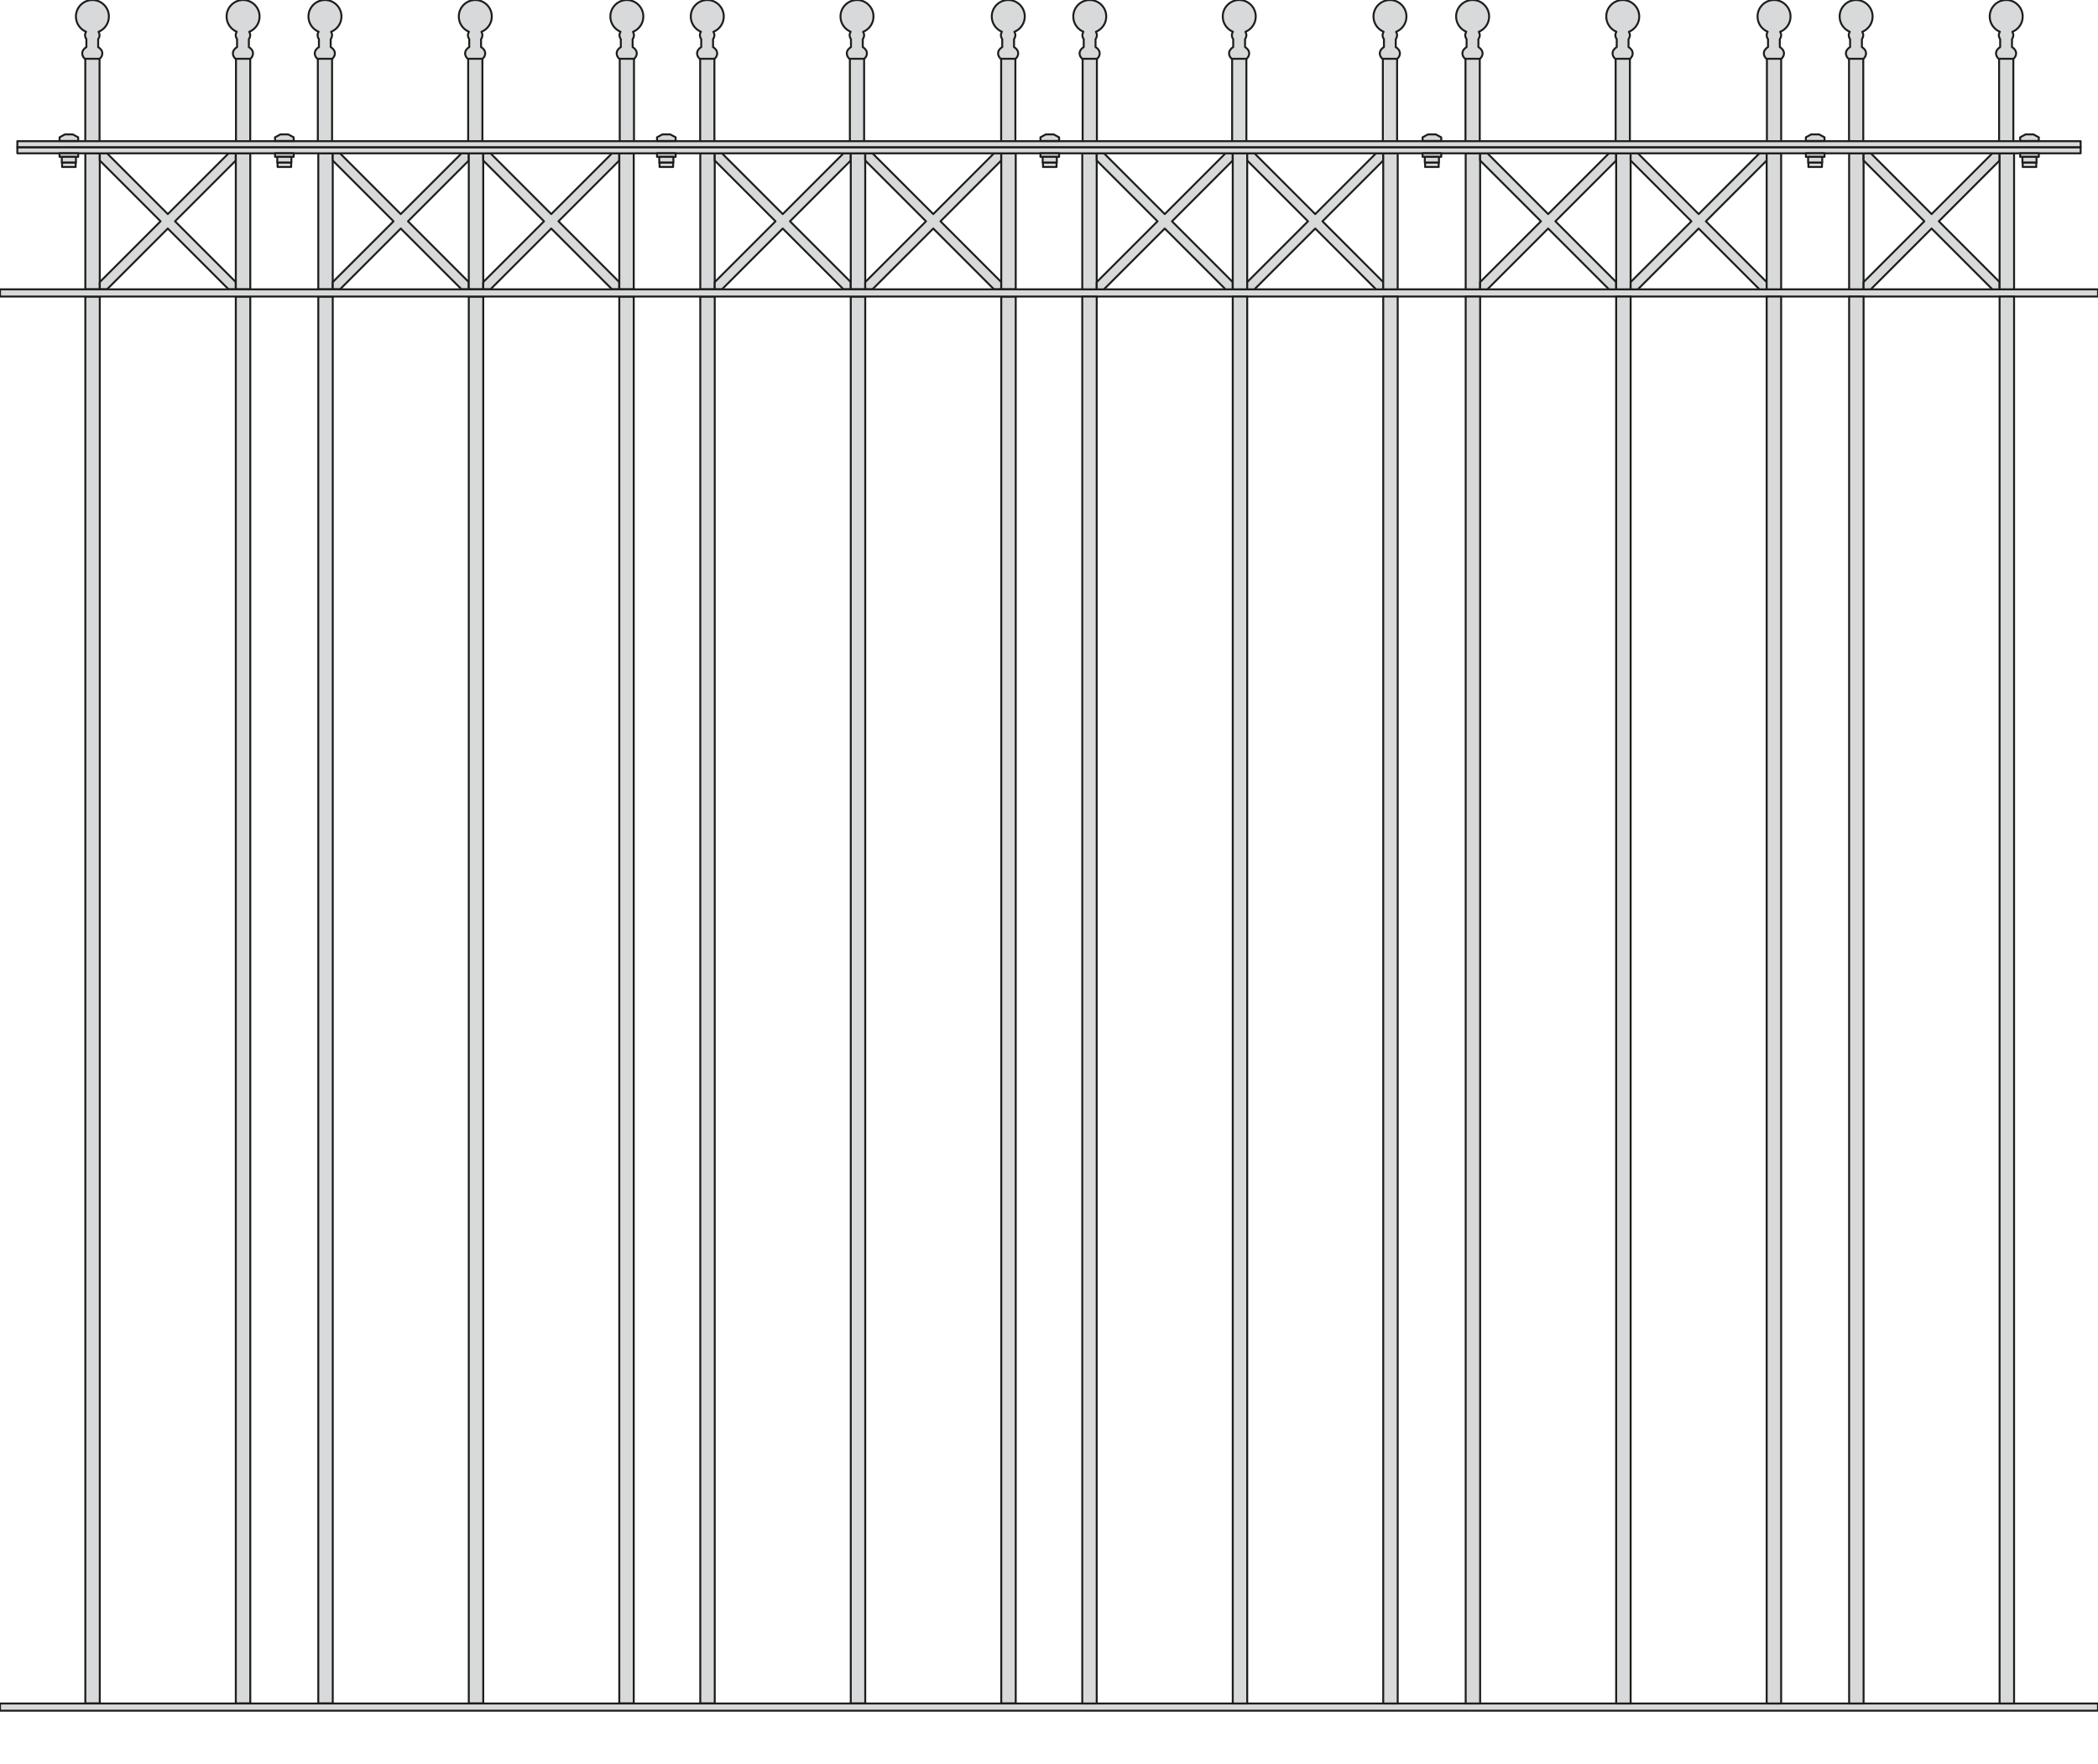<?xml version="1.0" encoding="iso-8859-1"?>
<!-- Generator: Adobe Illustrator 20.1.0, SVG Export Plug-In . SVG Version: 6.00 Build 0)  -->
<svg version="1.1" preserveAspectRatio="none" id="Ebene_1" xmlns="http://www.w3.org/2000/svg"
	xmlns:xlink="http://www.w3.org/1999/xlink" x="0px" y="0px" viewBox="-96.254 512.377 267.661 225" width="267.661"
	height="225" style="enable-background:new -96.254 512.377 267.661 225;" xml:space="preserve">
	<g>

		<rect x="139.641" y="519.192"
			style="fill:#D8D9DA;stroke:#1D1D1B;stroke-width:0.25;stroke-linecap:round;stroke-linejoin:round;stroke-miterlimit:10;"
			width="1.818" height="11.729" />

		<path
			style="fill:#D8D9DA;stroke:#1D1D1B;stroke-width:0.25;stroke-linecap:round;stroke-linejoin:round;stroke-miterlimit:10;"
			d="
		M142.651,514.485c0-1.163-0.939-2.105-2.104-2.105c-1.162,0-2.102,0.942-2.102,2.105c0,0.874,0.531,1.623,1.291,1.941
		c-0.074,0.134-0.129,0.28-0.129,0.442c0,0.19,0.072,0.358,0.172,0.505v1.01c-0.314,0.189-0.531,0.473-0.531,0.812
		c0,0.264,0.133,0.499,0.338,0.682h1.892c0.205-0.183,0.336-0.418,0.336-0.682c0-0.339-0.217-0.625-0.529-0.812v-1.01
		c0.1-0.147,0.172-0.314,0.172-0.505c0-0.159-0.053-0.302-0.123-0.434C142.106,516.124,142.651,515.37,142.651,514.485z" />
	</g>
	<g>

		<rect x="158.788" y="519.19"
			style="fill:#D8D9DA;stroke:#1D1D1B;stroke-width:0.25;stroke-linecap:round;stroke-linejoin:round;stroke-miterlimit:10;"
			width="1.818" height="11.729" />

		<path
			style="fill:#D8D9DA;stroke:#1D1D1B;stroke-width:0.25;stroke-linecap:round;stroke-linejoin:round;stroke-miterlimit:10;"
			d="
		M161.801,514.484c0-1.163-0.943-2.106-2.104-2.106c-1.162,0-2.105,0.942-2.105,2.106c0,0.874,0.533,1.622,1.291,1.941
		c-0.074,0.133-0.129,0.279-0.129,0.442c0,0.19,0.072,0.358,0.172,0.506v1.009c-0.312,0.188-0.531,0.474-0.531,0.812
		c0,0.264,0.137,0.499,0.338,0.682h1.892c0.205-0.183,0.338-0.418,0.338-0.682c0-0.338-0.219-0.624-0.529-0.812v-1.011
		c0.098-0.147,0.17-0.314,0.17-0.504c0-0.159-0.053-0.302-0.123-0.433C161.255,516.122,161.801,515.37,161.801,514.484z" />
	</g>
	<g>

		<rect x="109.868" y="519.192"
			style="fill:#D8D9DA;stroke:#1D1D1B;stroke-width:0.25;stroke-linecap:round;stroke-linejoin:round;stroke-miterlimit:10;"
			width="1.818" height="11.729" />

		<path
			style="fill:#D8D9DA;stroke:#1D1D1B;stroke-width:0.25;stroke-linecap:round;stroke-linejoin:round;stroke-miterlimit:10;"
			d="
		M112.878,514.485c0-1.163-0.939-2.105-2.104-2.105c-1.16,0-2.102,0.942-2.102,2.105c0,0.874,0.531,1.623,1.291,1.941
		c-0.074,0.134-0.129,0.28-0.129,0.442c0,0.19,0.072,0.358,0.172,0.505v1.01c-0.312,0.189-0.531,0.473-0.531,0.812
		c0,0.264,0.135,0.499,0.338,0.682h1.893c0.205-0.183,0.336-0.418,0.336-0.682c0-0.339-0.217-0.625-0.529-0.812v-1.01
		c0.1-0.147,0.172-0.314,0.172-0.505c0-0.159-0.053-0.302-0.123-0.434C112.333,516.124,112.878,515.37,112.878,514.485z" />
	</g>
	<g>

		<rect x="129.167" y="519.19"
			style="fill:#D8D9DA;stroke:#1D1D1B;stroke-width:0.25;stroke-linecap:round;stroke-linejoin:round;stroke-miterlimit:10;"
			width="1.818" height="11.729" />

		<path
			style="fill:#D8D9DA;stroke:#1D1D1B;stroke-width:0.25;stroke-linecap:round;stroke-linejoin:round;stroke-miterlimit:10;"
			d="
		M132.18,514.484c0-1.163-0.941-2.106-2.103-2.106c-1.162,0-2.106,0.942-2.106,2.106c0,0.874,0.533,1.622,1.291,1.941
		c-0.074,0.133-0.129,0.279-0.129,0.442c0,0.19,0.072,0.358,0.174,0.506v1.009c-0.314,0.188-0.533,0.474-0.533,0.812
		c0,0.264,0.137,0.499,0.338,0.682h1.895c0.205-0.183,0.336-0.418,0.336-0.682c0-0.338-0.217-0.624-0.529-0.812v-1.011
		c0.098-0.147,0.17-0.314,0.17-0.504c0-0.159-0.053-0.302-0.123-0.433C131.633,516.122,132.18,515.37,132.18,514.484z" />
	</g>
	<g>

		<rect x="80.169" y="519.192"
			style="fill:#D8D9DA;stroke:#1D1D1B;stroke-width:0.25;stroke-linecap:round;stroke-linejoin:round;stroke-miterlimit:10;"
			width="1.818" height="11.729" />

		<path
			style="fill:#D8D9DA;stroke:#1D1D1B;stroke-width:0.25;stroke-linecap:round;stroke-linejoin:round;stroke-miterlimit:10;"
			d="
		M83.18,514.485c0-1.163-0.939-2.105-2.103-2.105c-1.162,0-2.102,0.942-2.102,2.105c0,0.874,0.531,1.623,1.289,1.941
		c-0.074,0.134-0.129,0.28-0.129,0.442c0,0.19,0.072,0.358,0.172,0.505v1.01c-0.312,0.189-0.529,0.473-0.529,0.812
		c0,0.264,0.133,0.499,0.336,0.682h1.893c0.207-0.183,0.338-0.418,0.338-0.682c0-0.339-0.219-0.625-0.531-0.812v-1.01
		c0.1-0.147,0.172-0.314,0.172-0.505c0-0.159-0.053-0.302-0.123-0.434C82.635,516.124,83.18,515.37,83.18,514.485z" />
	</g>
	<g>

		<rect x="90.712" y="519.19"
			style="fill:#D8D9DA;stroke:#1D1D1B;stroke-width:0.25;stroke-linecap:round;stroke-linejoin:round;stroke-miterlimit:10;"
			width="1.82" height="11.729" />

		<path
			style="fill:#D8D9DA;stroke:#1D1D1B;stroke-width:0.25;stroke-linecap:round;stroke-linejoin:round;stroke-miterlimit:10;"
			d="
		M93.725,514.484c0-1.163-0.941-2.106-2.104-2.106c-1.162,0-2.105,0.942-2.105,2.106c0,0.874,0.533,1.622,1.293,1.941
		c-0.076,0.133-0.131,0.279-0.131,0.442c0,0.19,0.072,0.358,0.174,0.506v1.009c-0.314,0.188-0.533,0.474-0.533,0.812
		c0,0.264,0.137,0.499,0.338,0.682h1.895c0.205-0.183,0.336-0.418,0.336-0.682c0-0.338-0.217-0.624-0.529-0.812v-1.011
		c0.098-0.147,0.172-0.314,0.172-0.504c0-0.159-0.055-0.302-0.125-0.433C93.178,516.122,93.725,515.37,93.725,514.484z" />
	</g>
	<g>

		<rect x="41.868" y="519.192"
			style="fill:#D8D9DA;stroke:#1D1D1B;stroke-width:0.25;stroke-linecap:round;stroke-linejoin:round;stroke-miterlimit:10;"
			width="1.818" height="11.729" />

		<path
			style="fill:#D8D9DA;stroke:#1D1D1B;stroke-width:0.25;stroke-linecap:round;stroke-linejoin:round;stroke-miterlimit:10;"
			d="
		M44.88,514.485c0-1.163-0.941-2.105-2.105-2.105c-1.16,0-2.102,0.942-2.102,2.105c0,0.874,0.533,1.623,1.291,1.941
		c-0.074,0.134-0.129,0.28-0.129,0.442c0,0.19,0.072,0.358,0.172,0.505v1.01c-0.312,0.189-0.529,0.473-0.529,0.812
		c0,0.264,0.133,0.499,0.336,0.682h1.893c0.205-0.183,0.336-0.418,0.336-0.682c0-0.339-0.217-0.625-0.529-0.812v-1.01
		c0.1-0.147,0.172-0.314,0.172-0.505c0-0.159-0.053-0.302-0.123-0.434C44.333,516.124,44.88,515.37,44.88,514.485z" />
	</g>
	<g>

		<rect x="60.94" y="519.19"
			style="fill:#D8D9DA;stroke:#1D1D1B;stroke-width:0.25;stroke-linecap:round;stroke-linejoin:round;stroke-miterlimit:10;"
			width="1.818" height="11.729" />

		<path
			style="fill:#D8D9DA;stroke:#1D1D1B;stroke-width:0.25;stroke-linecap:round;stroke-linejoin:round;stroke-miterlimit:10;"
			d="
		M63.954,514.484c0-1.163-0.943-2.106-2.104-2.106c-1.162,0-2.107,0.942-2.107,2.106c0,0.874,0.535,1.622,1.293,1.941
		c-0.074,0.133-0.129,0.279-0.129,0.442c0,0.19,0.072,0.358,0.172,0.506v1.009c-0.313,0.188-0.531,0.474-0.531,0.812
		c0,0.264,0.137,0.499,0.338,0.682h1.893c0.205-0.183,0.336-0.418,0.336-0.682c0-0.338-0.217-0.624-0.527-0.812v-1.011
		c0.098-0.147,0.17-0.314,0.17-0.504c0-0.159-0.053-0.302-0.123-0.433C63.407,516.122,63.954,515.37,63.954,514.484z" />
	</g>
	<g>

		<rect x="-85.373" y="519.192"
			style="fill:#D8D9DA;stroke:#1D1D1B;stroke-width:0.25;stroke-linecap:round;stroke-linejoin:round;stroke-miterlimit:10;"
			width="1.819" height="11.729" />

		<path
			style="fill:#D8D9DA;stroke:#1D1D1B;stroke-width:0.25;stroke-linecap:round;stroke-linejoin:round;stroke-miterlimit:10;"
			d="
		M-82.362,514.485c0-1.163-0.94-2.105-2.104-2.105c-1.162,0-2.102,0.942-2.102,2.105c0,0.874,0.532,1.623,1.291,1.941
		c-0.075,0.134-0.129,0.28-0.129,0.442c0,0.19,0.073,0.358,0.172,0.505v1.01c-0.313,0.189-0.53,0.473-0.53,0.812
		c0,0.264,0.133,0.499,0.336,0.682h1.893c0.205-0.183,0.336-0.418,0.336-0.682c0-0.339-0.217-0.625-0.53-0.812v-1.01
		c0.1-0.147,0.172-0.314,0.172-0.505c0-0.159-0.053-0.302-0.123-0.434C-82.908,516.124-82.362,515.37-82.362,514.485z" />
	</g>
	<g>

		<rect x="-66.149" y="519.19"
			style="fill:#D8D9DA;stroke:#1D1D1B;stroke-width:0.25;stroke-linecap:round;stroke-linejoin:round;stroke-miterlimit:10;"
			width="1.819" height="11.729" />

		<path
			style="fill:#D8D9DA;stroke:#1D1D1B;stroke-width:0.25;stroke-linecap:round;stroke-linejoin:round;stroke-miterlimit:10;"
			d="
		M-63.138,514.484c0-1.163-0.94-2.106-2.104-2.106c-1.161,0-2.104,0.942-2.104,2.106c0,0.874,0.534,1.622,1.293,1.941
		c-0.075,0.133-0.129,0.279-0.129,0.442c0,0.19,0.072,0.358,0.172,0.506v1.009c-0.315,0.188-0.532,0.474-0.532,0.812
		c0,0.264,0.135,0.499,0.338,0.682h1.893c0.203-0.183,0.336-0.418,0.336-0.682c0-0.338-0.217-0.624-0.53-0.812v-1.011
		c0.1-0.147,0.172-0.314,0.172-0.504c0-0.159-0.053-0.302-0.125-0.433C-63.683,516.122-63.138,515.37-63.138,514.484z" />
	</g>
	<g>

		<rect x="-55.704" y="519.192"
			style="fill:#D8D9DA;stroke:#1D1D1B;stroke-width:0.25;stroke-linecap:round;stroke-linejoin:round;stroke-miterlimit:10;"
			width="1.816" height="11.729" />

		<path
			style="fill:#D8D9DA;stroke:#1D1D1B;stroke-width:0.25;stroke-linecap:round;stroke-linejoin:round;stroke-miterlimit:10;"
			d="
		M-52.691,514.485c0-1.163-0.942-2.105-2.104-2.105c-1.164,0-2.106,0.942-2.106,2.105c0,0.874,0.534,1.623,1.294,1.941
		c-0.076,0.134-0.129,0.28-0.129,0.442c0,0.19,0.07,0.358,0.17,0.505v1.01c-0.315,0.189-0.53,0.473-0.53,0.812
		c0,0.264,0.133,0.499,0.334,0.682h1.895c0.204-0.183,0.336-0.418,0.336-0.682c0-0.339-0.217-0.625-0.53-0.812v-1.01
		c0.1-0.147,0.172-0.314,0.172-0.505c0-0.159-0.053-0.302-0.123-0.434C-53.239,516.124-52.691,515.37-52.691,514.485z" />
	</g>
	<g>

		<rect x="-36.524" y="519.19"
			style="fill:#D8D9DA;stroke:#1D1D1B;stroke-width:0.25;stroke-linecap:round;stroke-linejoin:round;stroke-miterlimit:10;"
			width="1.816" height="11.729" />

		<path
			style="fill:#D8D9DA;stroke:#1D1D1B;stroke-width:0.25;stroke-linecap:round;stroke-linejoin:round;stroke-miterlimit:10;"
			d="
		M-33.511,514.483c0-1.163-0.941-2.105-2.104-2.105c-1.162,0-2.106,0.942-2.106,2.105c0,0.874,0.534,1.623,1.292,1.941
		c-0.074,0.134-0.127,0.28-0.127,0.442c0,0.19,0.07,0.358,0.17,0.505v1.01c-0.313,0.188-0.53,0.473-0.53,0.812
		c0,0.264,0.135,0.499,0.336,0.682h1.893c0.205-0.183,0.336-0.418,0.336-0.682c0-0.339-0.215-0.625-0.53-0.812v-1.01
		c0.1-0.148,0.172-0.315,0.172-0.505c0-0.159-0.053-0.302-0.123-0.434C-34.059,516.122-33.511,515.368-33.511,514.483z" />
	</g>
	<g>

		<rect x="-17.189" y="519.192"
			style="fill:#D8D9DA;stroke:#1D1D1B;stroke-width:0.25;stroke-linecap:round;stroke-linejoin:round;stroke-miterlimit:10;"
			width="1.818" height="11.729" />

		<path
			style="fill:#D8D9DA;stroke:#1D1D1B;stroke-width:0.25;stroke-linecap:round;stroke-linejoin:round;stroke-miterlimit:10;"
			d="
		M-14.177,514.485c0-1.163-0.941-2.105-2.104-2.105c-1.162,0-2.103,0.942-2.103,2.105c0,0.874,0.532,1.623,1.292,1.941
		c-0.074,0.134-0.13,0.28-0.13,0.442c0,0.19,0.073,0.358,0.172,0.505v1.01c-0.313,0.189-0.53,0.473-0.53,0.812
		c0,0.264,0.134,0.499,0.336,0.682h1.893c0.205-0.183,0.336-0.418,0.336-0.682c0-0.339-0.217-0.625-0.529-0.812v-1.01
		c0.099-0.147,0.171-0.314,0.171-0.505c0-0.159-0.053-0.302-0.123-0.434C-14.723,516.124-14.177,515.37-14.177,514.485z" />
	</g>
	<g>

		<rect x="-6.929" y="519.19"
			style="fill:#D8D9DA;stroke:#1D1D1B;stroke-width:0.25;stroke-linecap:round;stroke-linejoin:round;stroke-miterlimit:10;"
			width="1.818" height="11.729" />

		<path
			style="fill:#D8D9DA;stroke:#1D1D1B;stroke-width:0.25;stroke-linecap:round;stroke-linejoin:round;stroke-miterlimit:10;"
			d="
		M-3.915,514.484c0-1.163-0.942-2.106-2.104-2.106s-2.106,0.942-2.106,2.106c0,0.874,0.534,1.622,1.292,1.941
		c-0.074,0.133-0.129,0.279-0.129,0.442c0,0.19,0.072,0.358,0.172,0.506v1.009c-0.313,0.188-0.532,0.474-0.532,0.812
		c0,0.264,0.137,0.499,0.338,0.682h1.893c0.205-0.183,0.336-0.418,0.336-0.682c0-0.338-0.217-0.624-0.528-0.812v-1.011
		c0.098-0.147,0.17-0.314,0.17-0.504c0-0.159-0.053-0.302-0.123-0.433C-4.463,516.122-3.915,515.37-3.915,514.484z" />
	</g>
	<g>

		<rect x="12.173" y="519.192"
			style="fill:#D8D9DA;stroke:#1D1D1B;stroke-width:0.25;stroke-linecap:round;stroke-linejoin:round;stroke-miterlimit:10;"
			width="1.817" height="11.729" />

		<path
			style="fill:#D8D9DA;stroke:#1D1D1B;stroke-width:0.25;stroke-linecap:round;stroke-linejoin:round;stroke-miterlimit:10;"
			d="
		M15.186,514.485c0-1.163-0.942-2.105-2.104-2.105c-1.163,0-2.106,0.942-2.106,2.105c0,0.874,0.534,1.623,1.294,1.941
		c-0.077,0.134-0.129,0.28-0.129,0.442c0,0.19,0.07,0.358,0.17,0.505v1.01c-0.315,0.189-0.53,0.473-0.53,0.812
		c0,0.264,0.133,0.499,0.335,0.682h1.895c0.203-0.183,0.336-0.418,0.336-0.682c0-0.339-0.217-0.625-0.53-0.812v-1.01
		c0.1-0.147,0.172-0.314,0.172-0.505c0-0.159-0.053-0.302-0.123-0.434C14.639,516.124,15.186,515.37,15.186,514.485z" />
	</g>
	<g>

		<rect x="31.472" y="519.19"
			style="fill:#D8D9DA;stroke:#1D1D1B;stroke-width:0.25;stroke-linecap:round;stroke-linejoin:round;stroke-miterlimit:10;"
			width="1.817" height="11.729" />

		<path
			style="fill:#D8D9DA;stroke:#1D1D1B;stroke-width:0.25;stroke-linecap:round;stroke-linejoin:round;stroke-miterlimit:10;"
			d="
		M34.486,514.483c0-1.163-0.94-2.105-2.104-2.105c-1.162,0-2.106,0.942-2.106,2.105c0,0.874,0.534,1.623,1.292,1.941
		c-0.074,0.134-0.127,0.28-0.127,0.442c0,0.19,0.071,0.358,0.17,0.505v1.01c-0.313,0.188-0.53,0.473-0.53,0.812
		c0,0.264,0.135,0.499,0.336,0.682h1.893c0.205-0.183,0.336-0.418,0.336-0.682c0-0.339-0.215-0.625-0.53-0.812v-1.01
		c0.1-0.148,0.172-0.315,0.172-0.505c0-0.159-0.053-0.302-0.123-0.434C33.938,516.122,34.486,515.368,34.486,514.483z" />
	</g>
	<g>

		<rect x="-85.367" y="531.935"
			style="fill:#D8D9DA;stroke:#1D1D1B;stroke-width:0.25;stroke-linecap:round;stroke-linejoin:round;stroke-miterlimit:10;"
			width="1.844" height="17.351" />

		<polygon
			style="fill:#D8D9DA;stroke:#1D1D1B;stroke-width:0.25;stroke-linecap:round;stroke-linejoin:round;stroke-miterlimit:10;"
			points="
		-66.169,532.857 -66.169,531.935 -67.092,531.935 -74.845,539.689 -82.598,531.935 -83.523,531.935 -83.523,532.857 -75.77,540.61 
		-83.523,548.363 -83.523,549.286 -82.598,549.286 -74.845,541.533 -67.092,549.286 -66.169,549.286 -66.171,548.363 
		-73.924,540.61 -66.171,532.857 	" />

		<rect x="-66.169" y="531.935"
			style="fill:#D8D9DA;stroke:#1D1D1B;stroke-width:0.25;stroke-linecap:round;stroke-linejoin:round;stroke-miterlimit:10;"
			width="1.844" height="17.351" />

		<rect x="-85.367" y="550.209"
			style="fill:#D8D9DA;stroke:#1D1D1B;stroke-width:0.25;stroke-linecap:round;stroke-linejoin:round;stroke-miterlimit:10;"
			width="1.844" height="179.496" />

		<rect x="-66.169" y="550.209"
			style="fill:#D8D9DA;stroke:#1D1D1B;stroke-width:0.25;stroke-linecap:round;stroke-linejoin:round;stroke-miterlimit:10;"
			width="1.844" height="179.496" />
		<g>

			<rect x="-55.647" y="531.935"
				style="fill:#D8D9DA;stroke:#1D1D1B;stroke-width:0.25;stroke-linecap:round;stroke-linejoin:round;stroke-miterlimit:10;"
				width="1.844" height="17.351" />

			<polygon
				style="fill:#D8D9DA;stroke:#1D1D1B;stroke-width:0.25;stroke-linecap:round;stroke-linejoin:round;stroke-miterlimit:10;"
				points="
			-36.447,532.857 -36.447,531.935 -37.37,531.935 -45.126,539.689 -52.878,531.935 -53.803,531.935 -53.803,532.857 
			-46.048,540.61 -53.803,548.363 -53.803,549.286 -52.878,549.286 -45.126,541.533 -37.37,549.286 -36.447,549.286 
			-36.448,548.363 -44.203,540.61 -36.448,532.857 		" />

			<rect x="-36.447" y="531.935"
				style="fill:#D8D9DA;stroke:#1D1D1B;stroke-width:0.25;stroke-linecap:round;stroke-linejoin:round;stroke-miterlimit:10;"
				width="1.845" height="17.351" />

			<rect x="-55.647" y="550.209"
				style="fill:#D8D9DA;stroke:#1D1D1B;stroke-width:0.25;stroke-linecap:round;stroke-linejoin:round;stroke-miterlimit:10;"
				width="1.844" height="179.496" />

			<rect x="-36.447" y="550.209"
				style="fill:#D8D9DA;stroke:#1D1D1B;stroke-width:0.25;stroke-linecap:round;stroke-linejoin:round;stroke-miterlimit:10;"
				width="1.845" height="179.496" />
		</g>
		<g>

			<polygon
				style="fill:#D8D9DA;stroke:#1D1D1B;stroke-width:0.25;stroke-linecap:round;stroke-linejoin:round;stroke-miterlimit:10;"
				points="
			-17.246,532.857 -17.246,531.935 -18.172,531.935 -25.926,539.689 -33.679,531.935 -34.602,531.935 -34.602,532.857 
			-26.849,540.61 -34.602,548.363 -34.602,549.286 -33.679,549.286 -25.926,541.533 -18.172,549.286 -17.246,549.286 
			-17.249,548.363 -25.003,540.61 -17.249,532.857 		" />

			<rect x="-17.246" y="531.935"
				style="fill:#D8D9DA;stroke:#1D1D1B;stroke-width:0.25;stroke-linecap:round;stroke-linejoin:round;stroke-miterlimit:10;"
				width="1.844" height="17.351" />

			<rect x="-17.246" y="550.209"
				style="fill:#D8D9DA;stroke:#1D1D1B;stroke-width:0.25;stroke-linecap:round;stroke-linejoin:round;stroke-miterlimit:10;"
				width="1.844" height="179.496" />
		</g>
		<g>

			<rect x="-6.913" y="531.935"
				style="fill:#D8D9DA;stroke:#1D1D1B;stroke-width:0.25;stroke-linecap:round;stroke-linejoin:round;stroke-miterlimit:10;"
				width="1.845" height="17.351" />

			<polygon
				style="fill:#D8D9DA;stroke:#1D1D1B;stroke-width:0.25;stroke-linecap:round;stroke-linejoin:round;stroke-miterlimit:10;"
				points="
			12.287,532.857 12.287,531.935 11.361,531.935 3.608,539.689 -4.145,531.935 -5.068,531.935 -5.068,532.857 2.685,540.61 
			-5.068,548.363 -5.068,549.286 -4.145,549.286 3.608,541.533 11.361,549.286 12.287,549.286 12.284,548.363 4.531,540.61 
			12.284,532.857 		" />

			<rect x="12.287" y="531.935"
				style="fill:#D8D9DA;stroke:#1D1D1B;stroke-width:0.25;stroke-linecap:round;stroke-linejoin:round;stroke-miterlimit:10;"
				width="1.845" height="17.351" />

			<rect x="-6.913" y="550.209"
				style="fill:#D8D9DA;stroke:#1D1D1B;stroke-width:0.25;stroke-linecap:round;stroke-linejoin:round;stroke-miterlimit:10;"
				width="1.845" height="179.496" />

			<rect x="12.287" y="550.209"
				style="fill:#D8D9DA;stroke:#1D1D1B;stroke-width:0.25;stroke-linecap:round;stroke-linejoin:round;stroke-miterlimit:10;"
				width="1.845" height="179.496" />
		</g>
		<g>

			<polygon
				style="fill:#D8D9DA;stroke:#1D1D1B;stroke-width:0.25;stroke-linecap:round;stroke-linejoin:round;stroke-miterlimit:10;"
				points="
			31.485,532.857 31.485,531.935 30.559,531.935 22.809,539.689 15.054,531.935 14.132,531.935 14.132,532.857 21.883,540.61 
			14.132,548.363 14.132,549.286 15.054,549.286 22.809,541.533 30.559,549.286 31.485,549.286 31.482,548.363 23.732,540.61 
			31.482,532.857 		" />

			<rect x="31.485" y="531.935"
				style="fill:#D8D9DA;stroke:#1D1D1B;stroke-width:0.25;stroke-linecap:round;stroke-linejoin:round;stroke-miterlimit:10;"
				width="1.846" height="17.351" />

			<rect x="31.485" y="550.209"
				style="fill:#D8D9DA;stroke:#1D1D1B;stroke-width:0.25;stroke-linecap:round;stroke-linejoin:round;stroke-miterlimit:10;"
				width="1.846" height="179.496" />
		</g>

		<polyline
			style="fill:#D8D9DA;stroke:#1D1D1B;stroke-width:0.25;stroke-linecap:round;stroke-linejoin:round;stroke-miterlimit:10;"
			points="
		171.407,549.286 -96.254,549.286 -96.254,550.209 171.284,550.209 171.407,550.209 171.407,549.286 	" />

		<polyline
			style="fill:#D8D9DA;stroke:#1D1D1B;stroke-width:0.25;stroke-linecap:round;stroke-linejoin:round;stroke-miterlimit:10;"
			points="
		171.262,730.628 -96.252,730.628 -96.252,729.705 171.262,729.705 171.407,729.705 171.407,730.628 	" />
		<g>

			<rect x="41.821" y="531.935"
				style="fill:#D8D9DA;stroke:#1D1D1B;stroke-width:0.25;stroke-linecap:round;stroke-linejoin:round;stroke-miterlimit:10;"
				width="1.844" height="17.351" />

			<polygon
				style="fill:#D8D9DA;stroke:#1D1D1B;stroke-width:0.25;stroke-linecap:round;stroke-linejoin:round;stroke-miterlimit:10;"
				points="
			61.02,532.857 61.02,531.935 60.096,531.935 52.344,539.689 44.589,531.935 43.665,531.935 43.665,532.857 51.419,540.61 
			43.665,548.363 43.665,549.286 44.589,549.286 52.344,541.533 60.096,549.286 61.02,549.286 61.016,548.363 53.266,540.61 
			61.016,532.857 		" />

			<rect x="61.02" y="531.935"
				style="fill:#D8D9DA;stroke:#1D1D1B;stroke-width:0.25;stroke-linecap:round;stroke-linejoin:round;stroke-miterlimit:10;"
				width="1.844" height="17.351" />

			<rect x="41.821" y="550.209"
				style="fill:#D8D9DA;stroke:#1D1D1B;stroke-width:0.25;stroke-linecap:round;stroke-linejoin:round;stroke-miterlimit:10;"
				width="1.844" height="179.496" />

			<rect x="61.02" y="550.209"
				style="fill:#D8D9DA;stroke:#1D1D1B;stroke-width:0.25;stroke-linecap:round;stroke-linejoin:round;stroke-miterlimit:10;"
				width="1.844" height="179.496" />
		</g>
		<g>

			<polygon
				style="fill:#D8D9DA;stroke:#1D1D1B;stroke-width:0.25;stroke-linecap:round;stroke-linejoin:round;stroke-miterlimit:10;"
				points="
			80.217,532.857 80.217,531.935 79.294,531.935 71.542,539.689 63.788,531.935 62.864,531.935 62.864,532.857 70.618,540.61 
			62.864,548.363 62.864,549.286 63.788,549.286 71.542,541.533 79.294,549.286 80.217,549.286 80.216,548.363 72.464,540.61 
			80.216,532.857 		" />

			<rect x="80.217" y="531.935"
				style="fill:#D8D9DA;stroke:#1D1D1B;stroke-width:0.25;stroke-linecap:round;stroke-linejoin:round;stroke-miterlimit:10;"
				width="1.846" height="17.351" />

			<rect x="80.217" y="550.209"
				style="fill:#D8D9DA;stroke:#1D1D1B;stroke-width:0.25;stroke-linecap:round;stroke-linejoin:round;stroke-miterlimit:10;"
				width="1.846" height="179.496" />
		</g>
		<g>

			<rect x="90.737" y="531.935"
				style="fill:#D8D9DA;stroke:#1D1D1B;stroke-width:0.25;stroke-linecap:round;stroke-linejoin:round;stroke-miterlimit:10;"
				width="1.844" height="17.351" />

			<polygon
				style="fill:#D8D9DA;stroke:#1D1D1B;stroke-width:0.25;stroke-linecap:round;stroke-linejoin:round;stroke-miterlimit:10;"
				points="
			109.936,532.857 109.936,531.935 109.012,531.935 101.258,539.689 93.507,531.935 92.581,531.935 92.581,532.857 100.337,540.61 
			92.581,548.363 92.581,549.286 93.507,549.286 101.258,541.533 109.012,549.286 109.936,549.286 109.934,548.363 102.182,540.61 
			109.934,532.857 		" />

			<rect x="109.936" y="531.935"
				style="fill:#D8D9DA;stroke:#1D1D1B;stroke-width:0.25;stroke-linecap:round;stroke-linejoin:round;stroke-miterlimit:10;"
				width="1.846" height="17.351" />

			<rect x="90.737" y="550.209"
				style="fill:#D8D9DA;stroke:#1D1D1B;stroke-width:0.25;stroke-linecap:round;stroke-linejoin:round;stroke-miterlimit:10;"
				width="1.844" height="179.496" />

			<rect x="109.936" y="550.209"
				style="fill:#D8D9DA;stroke:#1D1D1B;stroke-width:0.25;stroke-linecap:round;stroke-linejoin:round;stroke-miterlimit:10;"
				width="1.846" height="179.496" />
		</g>
		<g>

			<polygon
				style="fill:#D8D9DA;stroke:#1D1D1B;stroke-width:0.25;stroke-linecap:round;stroke-linejoin:round;stroke-miterlimit:10;"
				points="
			129.137,532.857 129.137,531.935 128.212,531.935 120.46,539.689 112.706,531.935 111.782,531.935 111.782,532.857 
			119.534,540.61 111.782,548.363 111.782,549.286 112.706,549.286 120.46,541.533 128.212,549.286 129.137,549.286 
			129.133,548.363 121.38,540.61 129.133,532.857 		" />

			<rect x="129.137" y="531.935"
				style="fill:#D8D9DA;stroke:#1D1D1B;stroke-width:0.25;stroke-linecap:round;stroke-linejoin:round;stroke-miterlimit:10;"
				width="1.844" height="17.351" />

			<rect x="129.137" y="550.209"
				style="fill:#D8D9DA;stroke:#1D1D1B;stroke-width:0.25;stroke-linecap:round;stroke-linejoin:round;stroke-miterlimit:10;"
				width="1.844" height="179.496" />
		</g>

		<rect x="139.655" y="531.935"
			style="fill:#D8D9DA;stroke:#1D1D1B;stroke-width:0.25;stroke-linecap:round;stroke-linejoin:round;stroke-miterlimit:10;"
			width="1.846" height="17.351" />

		<polygon
			style="fill:#D8D9DA;stroke:#1D1D1B;stroke-width:0.25;stroke-linecap:round;stroke-linejoin:round;stroke-miterlimit:10;"
			points="
		158.854,532.857 158.854,531.935 157.928,531.935 150.176,539.689 142.425,531.935 141.501,531.935 141.501,532.857 
		149.251,540.61 141.501,548.363 141.501,549.286 142.425,549.286 150.176,541.533 157.928,549.286 158.854,549.286 
		158.852,548.363 151.102,540.61 158.852,532.857 	" />

		<rect x="158.854" y="531.935"
			style="fill:#D8D9DA;stroke:#1D1D1B;stroke-width:0.25;stroke-linecap:round;stroke-linejoin:round;stroke-miterlimit:10;"
			width="1.846" height="17.351" />

		<rect x="139.655" y="550.209"
			style="fill:#D8D9DA;stroke:#1D1D1B;stroke-width:0.25;stroke-linecap:round;stroke-linejoin:round;stroke-miterlimit:10;"
			width="1.846" height="179.496" />

		<rect x="158.854" y="550.209"
			style="fill:#D8D9DA;stroke:#1D1D1B;stroke-width:0.25;stroke-linecap:round;stroke-linejoin:round;stroke-miterlimit:10;"
			width="1.846" height="179.496" />

		<rect x="-94.041" y="531.17"
			style="fill:#D8D9DA;stroke:#1D1D1B;stroke-width:0.25;stroke-linecap:round;stroke-linejoin:round;stroke-miterlimit:10;"
			width="263.231" height="0.766" />

		<rect x="-94.041" y="530.387"
			style="fill:#D8D9DA;stroke:#1D1D1B;stroke-width:0.25;stroke-linecap:round;stroke-linejoin:round;stroke-miterlimit:10;"
			width="263.231" height="0.769" />
		<g>

			<rect x="-88.657" y="531.932"
				style="fill:#D8D9DA;stroke:#1D1D1B;stroke-width:0.25;stroke-linecap:round;stroke-linejoin:round;stroke-miterlimit:10;"
				width="2.379" height="0.455" />

			<rect x="-88.372" y="532.387"
				style="fill:#D8D9DA;stroke:#1D1D1B;stroke-width:0.25;stroke-linecap:round;stroke-linejoin:round;stroke-miterlimit:10;"
				width="1.803" height="0.745" />

			<polygon
				style="fill:#D8D9DA;stroke:#1D1D1B;stroke-width:0.25;stroke-linecap:round;stroke-linejoin:round;stroke-miterlimit:10;"
				points="
			-86.278,530.362 -88.657,530.362 -88.657,529.896 -87.979,529.527 -86.963,529.527 -86.278,529.896 		" />

			<rect x="-88.333" y="533.132"
				style="fill:#D8D9DA;stroke:#1D1D1B;stroke-width:0.25;stroke-linecap:round;stroke-linejoin:round;stroke-miterlimit:10;"
				width="1.731" height="0.549" />
		</g>
		<g>

			<rect x="-61.164" y="531.932"
				style="fill:#D8D9DA;stroke:#1D1D1B;stroke-width:0.25;stroke-linecap:round;stroke-linejoin:round;stroke-miterlimit:10;"
				width="2.379" height="0.455" />

			<rect x="-60.879" y="532.387"
				style="fill:#D8D9DA;stroke:#1D1D1B;stroke-width:0.25;stroke-linecap:round;stroke-linejoin:round;stroke-miterlimit:10;"
				width="1.803" height="0.745" />

			<polygon
				style="fill:#D8D9DA;stroke:#1D1D1B;stroke-width:0.25;stroke-linecap:round;stroke-linejoin:round;stroke-miterlimit:10;"
				points="
			-58.785,530.362 -61.164,530.362 -61.164,529.896 -60.486,529.527 -59.471,529.527 -58.785,529.896 		" />

			<rect x="-60.841" y="533.132"
				style="fill:#D8D9DA;stroke:#1D1D1B;stroke-width:0.25;stroke-linecap:round;stroke-linejoin:round;stroke-miterlimit:10;"
				width="1.732" height="0.549" />
		</g>
		<g>

			<rect x="-12.432" y="531.932"
				style="fill:#D8D9DA;stroke:#1D1D1B;stroke-width:0.25;stroke-linecap:round;stroke-linejoin:round;stroke-miterlimit:10;"
				width="2.379" height="0.455" />

			<rect x="-12.147" y="532.387"
				style="fill:#D8D9DA;stroke:#1D1D1B;stroke-width:0.25;stroke-linecap:round;stroke-linejoin:round;stroke-miterlimit:10;"
				width="1.803" height="0.745" />

			<polygon
				style="fill:#D8D9DA;stroke:#1D1D1B;stroke-width:0.25;stroke-linecap:round;stroke-linejoin:round;stroke-miterlimit:10;"
				points="
			-10.053,530.362 -12.432,530.362 -12.432,529.896 -11.754,529.527 -10.737,529.527 -10.053,529.896 		" />

			<rect x="-12.108" y="533.132"
				style="fill:#D8D9DA;stroke:#1D1D1B;stroke-width:0.25;stroke-linecap:round;stroke-linejoin:round;stroke-miterlimit:10;"
				width="1.731" height="0.549" />
		</g>
		<g>

			<rect x="36.485" y="531.932"
				style="fill:#D8D9DA;stroke:#1D1D1B;stroke-width:0.25;stroke-linecap:round;stroke-linejoin:round;stroke-miterlimit:10;"
				width="2.381" height="0.455" />

			<rect x="36.771" y="532.387"
				style="fill:#D8D9DA;stroke:#1D1D1B;stroke-width:0.25;stroke-linecap:round;stroke-linejoin:round;stroke-miterlimit:10;"
				width="1.802" height="0.745" />

			<polygon
				style="fill:#D8D9DA;stroke:#1D1D1B;stroke-width:0.25;stroke-linecap:round;stroke-linejoin:round;stroke-miterlimit:10;"
				points="
			38.866,530.362 36.485,530.362 36.485,529.896 37.164,529.527 38.18,529.527 38.866,529.896 		" />

			<rect x="36.81" y="533.132"
				style="fill:#D8D9DA;stroke:#1D1D1B;stroke-width:0.25;stroke-linecap:round;stroke-linejoin:round;stroke-miterlimit:10;"
				width="1.729" height="0.549" />
		</g>
		<g>

			<rect x="85.239" y="531.932"
				style="fill:#D8D9DA;stroke:#1D1D1B;stroke-width:0.25;stroke-linecap:round;stroke-linejoin:round;stroke-miterlimit:10;"
				width="2.379" height="0.455" />

			<rect x="85.524" y="532.387"
				style="fill:#D8D9DA;stroke:#1D1D1B;stroke-width:0.25;stroke-linecap:round;stroke-linejoin:round;stroke-miterlimit:10;"
				width="1.803" height="0.745" />

			<polygon
				style="fill:#D8D9DA;stroke:#1D1D1B;stroke-width:0.25;stroke-linecap:round;stroke-linejoin:round;stroke-miterlimit:10;"
				points="
			87.618,530.362 85.239,530.362 85.239,529.896 85.917,529.527 86.932,529.527 87.618,529.896 		" />

			<rect x="85.563" y="533.132"
				style="fill:#D8D9DA;stroke:#1D1D1B;stroke-width:0.25;stroke-linecap:round;stroke-linejoin:round;stroke-miterlimit:10;"
				width="1.73" height="0.549" />
		</g>
		<g>

			<rect x="134.137" y="531.932"
				style="fill:#D8D9DA;stroke:#1D1D1B;stroke-width:0.25;stroke-linecap:round;stroke-linejoin:round;stroke-miterlimit:10;"
				width="2.379" height="0.455" />

			<rect x="134.423" y="532.387"
				style="fill:#D8D9DA;stroke:#1D1D1B;stroke-width:0.25;stroke-linecap:round;stroke-linejoin:round;stroke-miterlimit:10;"
				width="1.803" height="0.745" />

			<polygon
				style="fill:#D8D9DA;stroke:#1D1D1B;stroke-width:0.25;stroke-linecap:round;stroke-linejoin:round;stroke-miterlimit:10;"
				points="
			136.516,530.362 134.137,530.362 134.137,529.896 134.815,529.527 135.831,529.527 136.516,529.896 		" />

			<rect x="134.462" y="533.132"
				style="fill:#D8D9DA;stroke:#1D1D1B;stroke-width:0.25;stroke-linecap:round;stroke-linejoin:round;stroke-miterlimit:10;"
				width="1.73" height="0.549" />
		</g>
		<g>

			<rect x="161.479" y="531.932"
				style="fill:#D8D9DA;stroke:#1D1D1B;stroke-width:0.25;stroke-linecap:round;stroke-linejoin:round;stroke-miterlimit:10;"
				width="2.377" height="0.455" />

			<rect x="161.762" y="532.387"
				style="fill:#D8D9DA;stroke:#1D1D1B;stroke-width:0.25;stroke-linecap:round;stroke-linejoin:round;stroke-miterlimit:10;"
				width="1.803" height="0.745" />

			<polygon
				style="fill:#D8D9DA;stroke:#1D1D1B;stroke-width:0.25;stroke-linecap:round;stroke-linejoin:round;stroke-miterlimit:10;"
				points="
			163.856,530.362 161.479,530.362 161.479,529.896 162.155,529.527 163.173,529.527 163.856,529.896 		" />

			<rect x="161.801" y="533.132"
				style="fill:#D8D9DA;stroke:#1D1D1B;stroke-width:0.25;stroke-linecap:round;stroke-linejoin:round;stroke-miterlimit:10;"
				width="1.73" height="0.549" />
		</g>
	</g>
</svg>